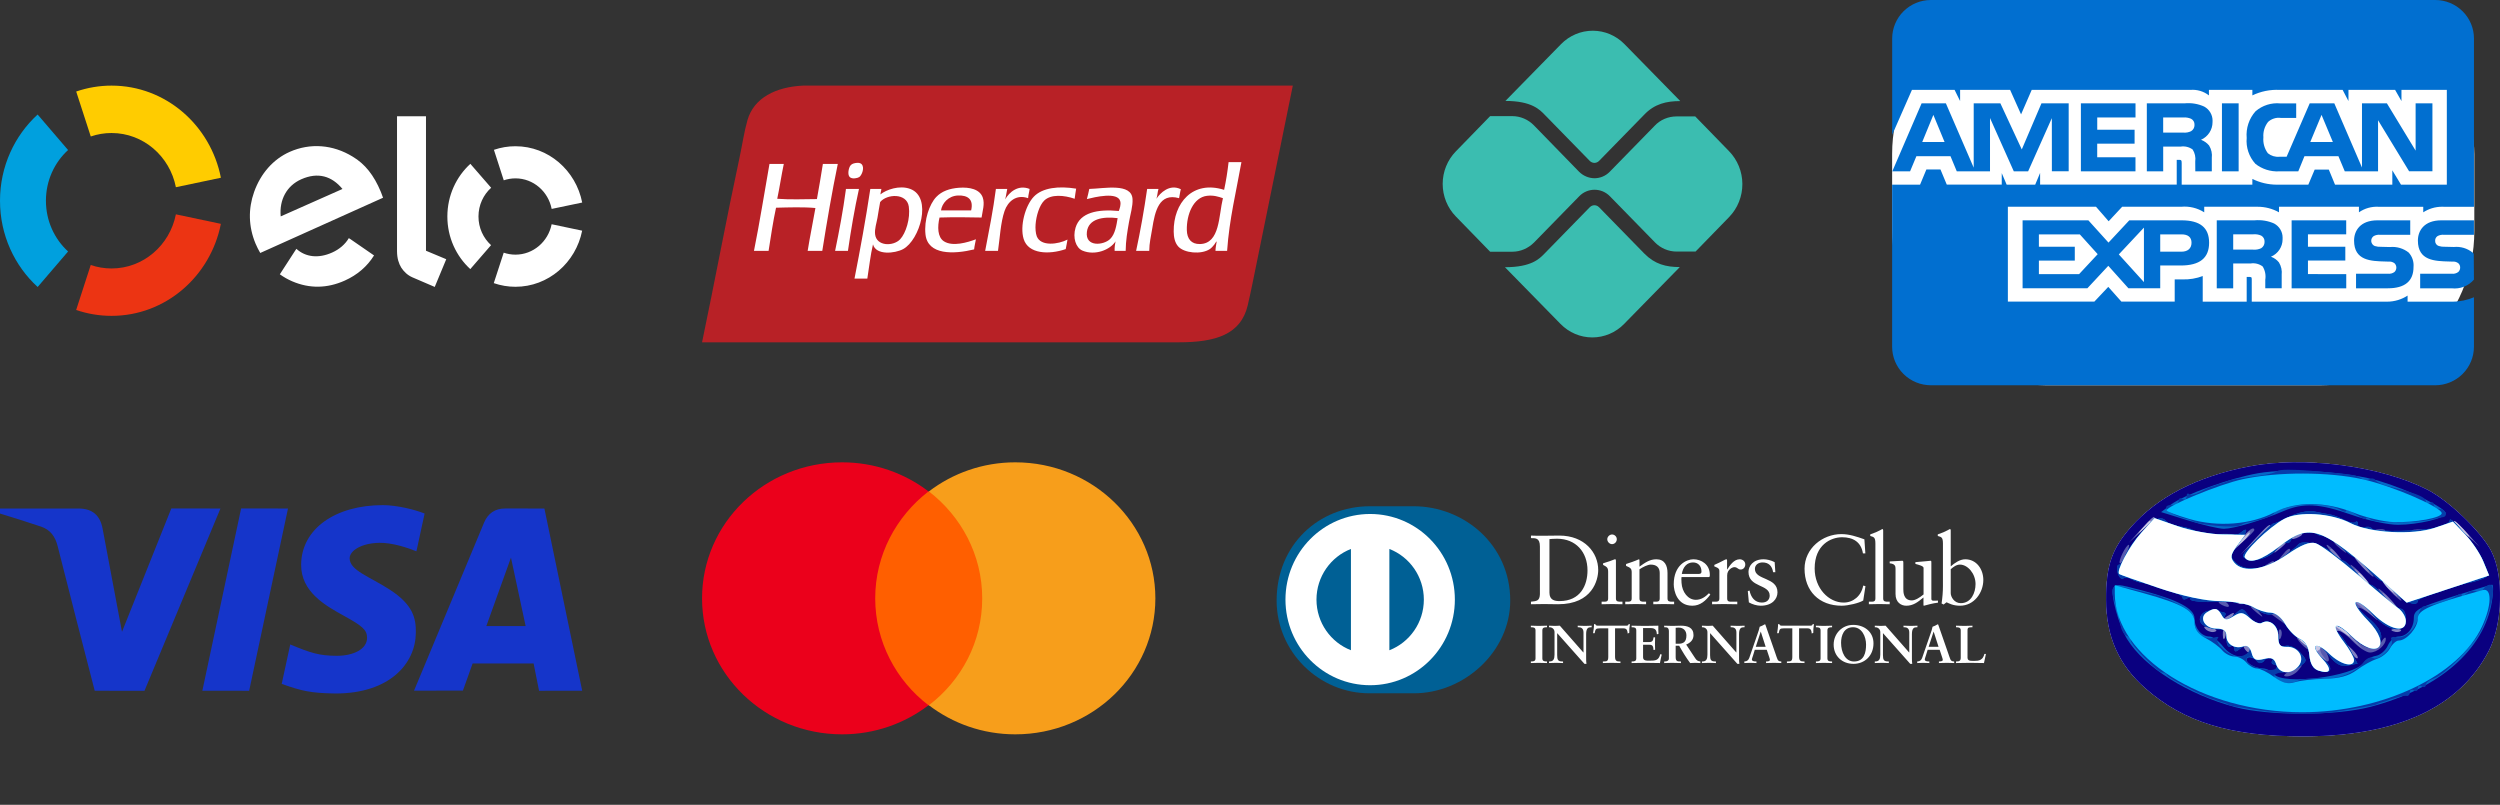 <svg xmlns="http://www.w3.org/2000/svg" width="292" height="94" viewBox="0 0 292 94" fill="none"><rect x="0" y="0" width="292" height="94" fill="#333333" stroke="none"/><g clip-path="url(#clip0_197_161)"><path d="M10.601 15.941C11.384 15.671 12.205 15.534 13.032 15.536C16.739 15.536 19.835 18.253 20.544 21.866L25.8 20.76C24.594 14.62 19.337 10 13.032 10C11.627 9.999 10.232 10.232 8.9 10.691L10.601 15.941Z" fill="#FFCC00"></path><path d="M4.398 33.519L7.952 29.372C6.365 27.922 5.364 25.805 5.364 23.446C5.364 21.089 6.364 18.973 7.95 17.524L4.395 13.377C1.7 15.84 0 19.439 0 23.446C0 27.456 1.701 31.055 4.398 33.519Z" fill="#00A0DE"></path><path d="M20.543 25.034C19.831 28.644 16.738 31.357 13.032 31.357C12.181 31.357 11.362 31.215 10.598 30.951L8.896 36.203C10.194 36.65 11.585 36.892 13.032 36.892C19.331 36.892 24.587 32.28 25.798 26.146L20.543 25.034Z" fill="#EC3413"></path><path d="M30.397 29.547C30.224 29.259 29.99 28.799 29.85 28.46C29.017 26.466 28.977 24.402 29.68 22.421C30.453 20.248 31.93 18.585 33.837 17.738C36.235 16.673 38.888 16.883 41.186 18.291C42.646 19.155 43.681 20.49 44.468 22.377L44.54 22.56L44.676 22.925C44.698 22.983 44.72 23.041 44.741 23.096L30.397 29.547ZM35.187 20.939C33.484 21.695 32.606 23.343 32.786 25.276L40.001 22.072C38.76 20.568 37.145 20.069 35.187 20.939ZM43.688 29.835L40.9 27.911L40.896 27.915L40.747 27.811C40.316 28.532 39.644 29.116 38.797 29.495C37.184 30.219 35.69 30.033 34.617 29.062L34.518 29.216C34.517 29.215 34.517 29.213 34.515 29.213L32.685 32.039C33.14 32.365 33.628 32.641 34.139 32.861C36.161 33.728 38.23 33.688 40.267 32.773C41.742 32.114 42.898 31.109 43.688 29.835M49.755 13.577V29.286L52.122 30.276L50.777 33.514L48.165 32.391C47.578 32.13 47.179 31.728 46.877 31.276C46.588 30.814 46.372 30.181 46.372 29.329V13.577L49.755 13.577ZM55.886 25.284C55.888 23.946 56.46 22.747 57.366 21.931L54.938 19.137C53.291 20.639 52.254 22.834 52.252 25.28C52.249 27.727 53.285 29.924 54.93 31.43L57.355 28.633C56.454 27.815 55.885 26.619 55.886 25.284ZM60.201 29.743C59.723 29.741 59.262 29.66 58.833 29.512L57.673 33.07C58.487 33.352 59.339 33.495 60.197 33.496C64.042 33.5 67.252 30.685 67.996 26.942L64.432 26.191C64.026 28.22 62.286 29.744 60.201 29.743ZM60.211 17.08C59.355 17.079 58.503 17.22 57.69 17.499L58.839 21.061C59.281 20.91 59.743 20.833 60.208 20.833C62.298 20.835 64.04 22.368 64.435 24.402L68 23.656C67.266 19.909 64.059 17.083 60.211 17.081" fill="white"></path></g><g clip-path="url(#clip1_197_161)"><path d="M100.942 10H93.791C90.631 10.149 88.048 11.42 87.302 14.039C86.913 15.406 86.699 16.906 86.395 18.323C84.85 25.524 83.479 32.924 82 39.982H137.674C141.979 39.982 144.934 39.074 145.733 35.664C146.104 34.08 146.459 32.286 146.814 30.545C148.198 23.759 149.583 16.974 151 10H100.942Z" fill="#B82126"></path><path d="M129.667 27.913C128.894 28.667 126.727 28.882 126.949 27.078C127.133 25.58 128.767 25.262 130.538 25.478C130.406 26.297 130.255 27.338 129.667 27.913M127.227 22.069C127.154 22.483 127.041 22.857 126.949 23.252C127.833 23.031 130.586 22.352 130.851 23.53C130.939 23.922 130.787 24.337 130.677 24.643C128.187 24.408 126.158 24.821 125.625 26.591C125.267 27.777 125.665 28.944 126.426 29.27C127.893 29.896 129.676 29.178 130.294 28.191C130.23 28.533 130.169 28.878 130.189 29.304H131.478C131.492 28.072 131.672 27.074 131.862 25.965C132.024 25.021 132.328 24.085 132.28 23.252C132.169 21.343 129.001 22.018 127.227 22.069ZM140.155 28.504C139.146 28.526 138.644 27.903 138.621 26.87C138.581 25.06 139.376 23.05 140.991 22.869C141.743 22.786 142.287 22.96 142.838 23.148C142.332 25.18 142.514 28.454 140.155 28.504ZM143.499 18.939C143.371 20.063 143.2 21.144 142.977 22.174C139.302 21.013 137.048 23.712 137.088 27.043C137.096 27.688 137.207 28.327 137.611 28.782C138.307 29.568 140.299 29.756 141.304 29.096C141.499 28.968 141.698 28.735 141.827 28.574C141.924 28.453 142.078 28.135 142.106 28.226C142.053 28.579 141.974 28.906 141.967 29.304H143.326C143.587 25.554 144.397 22.351 144.998 18.939L143.499 18.939ZM105.137 27.948C104.335 28.795 102.364 28.782 102.21 27.356C102.142 26.736 102.374 26.085 102.488 25.443C102.604 24.793 102.688 24.17 102.802 23.6C103.591 22.637 105.912 22.521 106.147 24.121C106.351 25.511 105.8 27.246 105.137 27.948ZM106.321 22.069C105.053 21.594 103.508 22.161 102.838 22.701C102.84 22.725 102.822 22.728 102.802 22.73C102.813 22.72 102.826 22.711 102.838 22.701C102.838 22.699 102.837 22.697 102.837 22.695C102.848 22.463 102.93 22.301 102.941 22.069H101.652C101.115 25.637 100.478 29.106 99.805 32.539H101.304C101.521 31.202 101.664 29.791 101.966 28.539C102.308 29.856 104.542 29.604 105.485 29.095C107.43 28.045 108.931 23.048 106.321 22.069ZM113.429 24.574H109.91C110.022 23.766 110.749 22.878 111.896 22.834C112.976 22.793 113.748 23.23 113.429 24.574ZM112.001 21.93C110.918 22.013 110.003 22.324 109.353 23.008C108.555 23.847 107.909 25.702 108.098 27.391C108.368 29.801 111.374 29.714 113.778 29.13C113.819 28.707 113.921 28.346 113.987 27.948C112.997 28.317 111.277 28.834 110.259 28.191C109.49 27.706 109.485 26.477 109.736 25.408C111.352 25.357 113.031 25.367 114.649 25.408C114.752 24.651 115.045 23.826 114.788 23.078C114.449 22.091 113.236 21.835 112.001 21.93ZM98.83 22.069C98.789 22.075 98.792 22.124 98.795 22.173C98.465 24.638 98.018 26.986 97.54 29.304H99.039C99.399 26.823 99.811 24.394 100.328 22.069H98.83ZM137.925 22.104C136.601 21.443 135.498 22.552 135.068 23.217C135.19 22.876 135.197 22.419 135.311 22.069H133.987C133.63 24.553 133.2 26.964 132.698 29.304H134.231C134.241 28.345 134.43 27.636 134.58 26.695C134.9 24.687 135.37 22.485 137.716 23.148C137.794 22.808 137.826 22.423 137.925 22.104ZM121.095 27.6C120.957 27.244 120.921 26.655 120.956 26.208C121.033 25.203 121.4 23.98 121.966 23.426C122.747 22.661 124.29 22.788 125.52 23.217C125.558 22.803 125.642 22.434 125.695 22.035C123.677 21.706 121.762 21.91 120.747 22.974C119.753 24.015 119.101 26.407 119.562 27.913C120.101 29.674 122.518 29.77 124.475 29.095C124.562 28.741 124.607 28.347 124.684 27.982C123.615 28.537 121.57 28.825 121.095 27.6ZM120.259 22.069C118.93 21.534 117.886 22.439 117.402 23.287C117.511 22.91 117.557 22.468 117.646 22.069H116.321C115.998 24.575 115.521 26.928 115.067 29.304H116.566C116.775 27.894 116.866 25.992 117.332 24.643C117.704 23.565 118.679 22.646 120.085 23.148C120.104 22.75 120.218 22.446 120.259 22.069ZM96.112 19.148C95.898 20.534 95.657 21.893 95.415 23.252C93.863 23.268 92.278 23.328 90.781 23.217C91.064 21.888 91.266 20.479 91.547 19.147H89.875C89.276 22.538 88.731 25.983 88.063 29.304H89.77C90.038 27.601 90.289 25.88 90.641 24.261C92.097 24.225 93.842 24.163 95.241 24.296C94.953 25.979 94.604 27.602 94.335 29.304H96.042C96.591 25.863 97.169 22.452 97.854 19.148L96.112 19.148ZM100.363 20.678C100.662 20.473 101.046 19.537 100.607 19.148C100.467 19.024 100.235 18.988 99.91 19.043C99.609 19.094 99.435 19.196 99.317 19.356C99.128 19.613 98.955 20.39 99.248 20.678C99.533 20.959 100.173 20.808 100.363 20.678Z" fill="white"></path></g><path d="M192.038 29.598L186.77 24.205C186.577 24.008 186.35 23.972 186.227 23.972C186.105 23.972 185.877 24.008 185.685 24.205L180.4 29.616C179.805 30.225 178.877 31.211 175.78 31.211L182.272 37.84C183.257 38.846 184.591 39.412 185.982 39.412C187.374 39.412 188.708 38.846 189.692 37.84L196.202 31.193C194.61 31.193 193.28 30.87 192.038 29.598ZM180.4 13.384L185.685 18.794C185.825 18.938 186.035 19.027 186.227 19.027C186.42 19.027 186.63 18.938 186.77 18.794L192.003 13.437C193.245 12.111 194.663 11.807 196.255 11.807L189.745 5.16C188.761 4.153 187.426 3.588 186.035 3.588C184.644 3.588 183.309 4.153 182.325 5.16L175.832 11.789C178.912 11.789 179.857 12.828 180.4 13.384Z" fill="#3BBDB0"></path><path d="M201.943 17.648L198.005 13.599H195.8C194.855 13.599 193.91 13.993 193.263 14.692L188.013 20.067C187.523 20.568 186.875 20.819 186.228 20.819C185.561 20.81 184.923 20.541 184.443 20.067L179.158 14.638C178.493 13.957 177.583 13.563 176.62 13.563H174.048L170.04 17.684C169.057 18.692 168.505 20.058 168.505 21.482C168.505 22.907 169.057 24.273 170.04 25.28L174.048 29.401H176.638C177.583 29.401 178.493 29.007 179.175 28.326L184.46 22.916C184.95 22.414 185.598 22.163 186.245 22.163C186.893 22.163 187.54 22.414 188.03 22.916L193.298 28.308C193.963 28.989 194.873 29.383 195.835 29.383H198.04L201.978 25.334C202.965 24.308 203.515 22.924 203.509 21.484C203.502 20.044 202.939 18.665 201.943 17.648Z" fill="#3BBDB0"></path><path d="M62.962 80.683L62.325 77.493H55.202L54.069 80.66L48.359 80.671C52.029 71.846 54.754 65.311 56.531 61.061C56.995 59.95 57.82 59.383 59.035 59.391C59.965 59.4 61.48 59.4 63.586 59.394L68 80.674L62.962 80.683ZM56.803 73.124H61.395L59.681 65.129L56.803 73.124ZM20.009 59.388L25.749 59.394L16.875 80.685L11.064 80.68C9.603 75.056 8.16 69.427 6.735 63.794C6.452 62.671 5.891 61.886 4.811 61.515C3.215 60.981 1.611 60.47 0 59.981L0 59.394H9.171C10.758 59.394 11.685 60.162 11.982 61.739C12.283 63.318 13.036 67.341 14.249 73.799L20.009 59.388ZM33.637 59.394L29.101 80.683L23.636 80.674L28.163 59.388L33.637 59.394ZM44.716 59C46.35 59 48.41 59.51 49.595 59.981L48.637 64.392C47.566 63.961 45.804 63.38 44.322 63.4C42.169 63.437 40.837 64.341 40.837 65.209C40.837 66.621 43.149 67.332 45.529 68.874C48.243 70.632 48.603 72.211 48.569 73.929C48.532 77.487 45.529 81 39.194 81C36.303 80.957 35.261 80.716 32.904 79.877L33.901 75.273C36.301 76.277 37.318 76.597 39.369 76.597C41.248 76.597 42.86 75.837 42.874 74.513C42.885 73.572 42.307 73.104 40.199 71.942C38.091 70.777 35.133 69.166 35.173 65.926C35.221 61.781 39.145 59 44.716 59Z" fill="#1535CA"></path><path d="M101.316 57.398H115.632V82.373H101.316V57.398Z" fill="#FF5F00"></path><path d="M102.225 69.885C102.225 64.811 104.679 60.31 108.451 57.398C105.679 55.28 102.179 54 98.362 54C89.317 54 82 61.104 82 69.885C82 78.666 89.317 85.77 98.362 85.77C102.179 85.77 105.679 84.491 108.451 82.373C104.679 79.504 102.225 74.96 102.225 69.885Z" fill="#EB001B"></path><path d="M134.947 69.885C134.947 78.666 127.63 85.77 118.586 85.77C114.768 85.77 111.269 84.491 108.496 82.373C112.314 79.46 114.723 74.96 114.723 69.885C114.723 64.811 112.269 60.31 108.496 57.398C111.269 55.28 114.768 54 118.586 54C127.63 54 134.947 61.148 134.947 69.885Z" fill="#F79E1B"></path><rect x="221" width="68" height="45" rx="18" fill="white"></rect><path d="M284.424 44.998H225.53C224.329 44.998 223.176 44.524 222.327 43.68C221.477 42.836 221 41.691 221 40.498V21.567H224.264L225 19.797H226.648L227.382 21.56H233.804V20.219L234.378 21.569H237.711L238.285 20.197V21.565H254.241V18.67H254.543C254.758 18.678 254.821 18.696 254.821 19.053V21.569H263.075V20.896C263.919 21.322 264.914 21.571 265.969 21.571L266.148 21.569H266.139H269.612L270.356 19.806H272.004L272.731 21.569H279.424V19.893L280.436 21.569H285.789V10.499H280.491V11.806L279.749 10.499H274.301V11.806L273.62 10.499H266.263C265.149 10.443 264.039 10.671 263.038 11.161L263.077 11.144V10.499H258.003V11.144C257.389 10.663 256.613 10.433 255.834 10.5H255.846H237.303L236.06 13.36L234.782 10.5H228.941V11.807L228.298 10.5H223.314L221.006 15.751V4.5C221.006 3.307 221.483 2.162 222.333 1.318C223.182 0.474 224.334 0 225.536 0H284.43C285.632 0 286.784 0.474 287.633 1.318C288.483 2.162 288.96 3.307 288.96 4.5V24.151H285.425C285.368 24.147 285.3 24.147 285.234 24.147C284.415 24.147 283.654 24.391 283.02 24.809L283.035 24.8V24.151H277.806C276.989 24.106 276.181 24.337 275.513 24.805L275.524 24.798V24.149H266.188V24.798C265.424 24.37 264.561 24.146 263.683 24.149H263.609H263.613H257.454V24.798C256.649 24.286 255.694 24.058 254.743 24.151L254.76 24.149H247.869L246.29 25.844L244.814 24.149H234.519V35.227H244.622L246.247 33.506L247.778 35.227H254.005V32.634H254.874C255.708 32.666 256.541 32.528 257.32 32.227L257.278 32.242V35.231H262.413V32.345H262.66C262.973 32.345 263.005 32.356 263.005 32.671V35.233H278.609L278.799 35.236C279.694 35.236 280.528 34.97 281.223 34.515L281.206 34.524V35.233H286.155L286.391 35.236C287.318 35.236 288.2 35.047 289 34.704L288.957 34.721V40.5C288.957 41.693 288.479 42.838 287.63 43.682C286.78 44.526 285.628 45 284.426 45L284.424 44.998ZM260.838 33.675H258.917V25.734H263.326C264.123 25.66 264.925 25.793 265.654 26.12L265.624 26.109C266.214 26.431 266.609 27.046 266.609 27.751L266.605 27.877V27.871L266.607 27.942C266.607 28.854 266.054 29.637 265.261 29.979L265.246 29.984C265.625 30.119 265.943 30.35 266.179 30.648L266.182 30.652C266.449 31.09 266.56 31.604 266.499 32.113L266.501 32.101V33.673H264.584V32.679C264.674 32.138 264.565 31.582 264.276 31.115L264.281 31.124C264.082 30.974 263.854 30.866 263.612 30.805C263.369 30.745 263.117 30.734 262.87 30.774L262.881 30.772H260.838V33.673V33.675ZM260.838 27.374V29.157H263.16C263.488 29.188 263.818 29.129 264.115 28.989L264.104 28.994C264.226 28.916 264.325 28.809 264.395 28.683C264.464 28.557 264.5 28.416 264.5 28.272L264.499 28.229C264.508 28.086 264.476 27.945 264.407 27.819C264.338 27.693 264.234 27.589 264.108 27.519L264.104 27.517C263.818 27.39 263.503 27.338 263.19 27.367H263.198L260.838 27.374ZM243.803 33.673H236.239V25.734H243.921L246.272 28.336L248.701 25.734H254.804C256.971 25.734 258.024 26.59 258.024 28.349C258.024 30.14 256.935 31.01 254.702 31.01H252.314V33.671H248.601L246.249 31.047L243.803 33.673ZM250.411 26.585L247.478 29.716L250.411 32.949V26.585ZM238.143 30.438V32.017H242.84L245.011 29.688L242.923 27.374H238.142V28.818H242.336V30.436L238.143 30.438ZM252.314 27.376V29.398H254.781C255.536 29.398 255.97 29.015 255.97 28.347C255.97 27.71 255.566 27.374 254.802 27.374L252.314 27.376ZM286.363 33.676H282.675V31.97H286.348C286.623 32.008 286.901 31.936 287.124 31.771L287.122 31.773C287.193 31.708 287.249 31.629 287.288 31.541C287.327 31.453 287.347 31.357 287.346 31.261V31.231C287.347 31.136 287.326 31.043 287.286 30.956C287.246 30.87 287.187 30.794 287.114 30.733C286.919 30.592 286.678 30.529 286.438 30.556H286.442L286.089 30.545C284.364 30.5 282.41 30.448 282.41 28.098C282.41 26.954 283.131 25.734 285.149 25.734H288.957V27.425H285.474C285.205 27.395 284.933 27.449 284.696 27.579L284.704 27.575C284.611 27.636 284.536 27.721 284.487 27.82C284.438 27.92 284.417 28.031 284.426 28.141V28.139V28.16C284.426 28.286 284.466 28.409 284.541 28.512C284.616 28.614 284.721 28.691 284.842 28.73L284.845 28.732C285.085 28.805 285.335 28.836 285.585 28.822H285.58L286.616 28.848C287.397 28.771 288.178 29.002 288.789 29.491L288.783 29.488C288.84 29.532 288.889 29.581 288.932 29.636L288.934 29.637L288.957 32.66C288.639 33.029 288.235 33.314 287.781 33.491C287.326 33.668 286.835 33.731 286.35 33.675L286.363 33.676ZM278.909 33.676H275.186V31.97H278.89C279.167 32.006 279.447 31.935 279.673 31.771L279.669 31.773C279.74 31.708 279.796 31.628 279.834 31.54C279.873 31.452 279.892 31.357 279.892 31.261V31.242C279.892 31.146 279.871 31.051 279.831 30.963C279.791 30.875 279.733 30.796 279.66 30.733C279.461 30.592 279.217 30.529 278.975 30.556H278.979L278.627 30.545C276.908 30.5 274.956 30.448 274.956 28.098C274.956 26.954 275.673 25.734 277.687 25.734H281.516V27.425H278.012C277.745 27.395 277.475 27.449 277.24 27.579L277.248 27.575C277.148 27.643 277.07 27.736 277.019 27.844C276.969 27.953 276.949 28.073 276.962 28.192C276.975 28.311 277.02 28.424 277.092 28.52C277.164 28.616 277.261 28.69 277.372 28.736L277.376 28.737C277.618 28.811 277.872 28.842 278.125 28.828H278.12L279.148 28.854C279.934 28.779 280.718 29.01 281.334 29.499L281.329 29.493C281.536 29.72 281.694 29.988 281.792 30.279C281.89 30.569 281.926 30.877 281.899 31.183V31.173C281.904 32.829 280.895 33.673 278.903 33.673L278.909 33.676ZM274.042 33.676H267.662V25.732H274.037V27.372H269.569V28.816H273.933V30.434H269.569V32.013L274.042 32.021V33.671V33.676ZM277.761 20.015H273.871L273.127 18.244H269.159L268.438 20.015H266.203C265.199 20.067 264.211 19.753 263.424 19.131L263.434 19.137C263.06 18.727 262.777 18.245 262.601 17.72C262.426 17.196 262.362 16.64 262.415 16.09L262.413 16.105C262.364 15.545 262.431 14.98 262.609 14.446C262.786 13.912 263.072 13.419 263.447 12.998L263.443 13.002C263.84 12.658 264.303 12.398 264.805 12.239C265.307 12.081 265.836 12.026 266.36 12.079L266.345 12.077H268.195V13.771H266.382C266.117 13.737 265.848 13.761 265.593 13.843C265.339 13.924 265.106 14.06 264.91 14.241L264.912 14.239C264.508 14.753 264.312 15.397 264.363 16.047V16.038C264.302 16.705 264.491 17.371 264.893 17.909L264.887 17.901C265.263 18.206 265.743 18.353 266.226 18.31H266.218H267.075L269.776 12.066H272.646L275.879 19.566V12.066H278.788L282.144 17.594V12.066H284.107V20.002H281.382L277.757 14.043V20.002L277.761 20.015ZM271.156 13.418L269.841 16.583H272.478L271.156 13.418ZM252.659 20.011H250.749V12.072H255.143C255.946 11.989 256.755 12.124 257.486 12.464L257.458 12.452C257.751 12.614 257.996 12.85 258.167 13.138C258.338 13.425 258.428 13.752 258.428 14.086L258.424 14.217V14.211V14.269C258.424 14.702 258.299 15.126 258.062 15.49C257.826 15.854 257.489 16.142 257.091 16.321L257.076 16.326C257.456 16.469 257.775 16.698 258.018 16.99L258.022 16.994C258.291 17.434 258.403 17.951 258.337 18.462L258.339 18.451V20.009H256.412L256.404 19.008V18.858C256.473 18.368 256.364 17.87 256.097 17.453L256.102 17.463C255.902 17.317 255.675 17.212 255.434 17.153C255.193 17.095 254.943 17.085 254.698 17.123L254.709 17.121H252.661V20.009L252.659 20.011ZM252.659 13.724V15.486H254.977C255.305 15.522 255.636 15.463 255.931 15.318L255.921 15.321C256.042 15.248 256.142 15.146 256.211 15.023C256.281 14.901 256.317 14.762 256.318 14.622L256.316 14.569C256.325 14.427 256.293 14.287 256.222 14.162C256.151 14.038 256.045 13.937 255.917 13.872L255.914 13.87C255.626 13.748 255.314 13.696 255.002 13.72H255.008L252.659 13.724ZM232.431 20.011H228.551L227.816 18.241H223.837L223.097 20.011H221.021L224.443 12.072H227.28L230.529 19.585V12.072H233.645L236.144 17.455L238.442 12.072H241.622V20.007H239.659L239.655 13.797L236.886 20.009H235.21L232.433 13.787V20.009L232.431 20.011ZM225.817 13.418L224.517 16.583H227.125L225.817 13.418ZM261.471 20.009H259.523V12.072H261.473V20.007L261.471 20.009ZM249.416 20.009H243.048V12.072H249.428V13.722H244.958V15.152H249.32V16.782H244.954V18.368H249.424V20.007L249.416 20.009Z" fill="#016FD0"></path><g clip-path="url(#clip2_197_161)"><path d="M165.095 80.977C171.003 81.006 176.396 76.108 176.396 70.148C176.396 63.632 171.003 59.128 165.095 59.13H160.01C154.031 59.128 149.11 63.633 149.11 70.148C149.11 76.109 154.031 81.006 160.01 80.977L165.095 80.977Z" fill="#006095"></path><path d="M162.278 75.951V64.118C164.632 65.031 166.302 67.333 166.306 70.034C166.302 72.735 164.632 75.037 162.278 75.951M153.764 70.034C153.769 67.335 155.437 65.033 157.789 64.118V75.948C155.437 75.034 153.769 72.734 153.764 70.034M160.034 60.033C154.571 60.035 150.144 64.511 150.142 70.034C150.144 75.557 154.571 80.032 160.034 80.034C165.499 80.032 169.927 75.557 169.928 70.034C169.927 64.511 165.499 60.035 160.034 60.033Z" fill="white"></path><path d="M179.861 63.83C179.861 62.797 179.328 62.865 178.816 62.854V62.555C179.26 62.577 179.714 62.577 180.158 62.577C180.635 62.577 181.283 62.555 182.125 62.555C185.068 62.555 186.671 64.542 186.671 66.577C186.671 67.715 186.012 70.575 181.988 70.575C181.409 70.575 180.873 70.553 180.34 70.553C179.829 70.553 179.328 70.564 178.816 70.575V70.277C179.498 70.207 179.829 70.184 179.861 69.403V63.83ZM180.975 69.219C180.975 70.104 181.601 70.207 182.158 70.207C184.614 70.207 185.42 68.335 185.42 66.622C185.42 64.475 184.056 62.923 181.862 62.923C181.395 62.923 181.181 62.957 180.975 62.969V69.219ZM187.069 70.277H187.285C187.603 70.277 187.831 70.277 187.831 69.897V66.784C187.831 66.278 187.66 66.208 187.239 65.98V65.796C187.773 65.634 188.411 65.417 188.455 65.382C188.535 65.336 188.603 65.324 188.66 65.324C188.716 65.324 188.74 65.393 188.74 65.486V69.897C188.74 70.277 188.99 70.277 189.309 70.277H189.502V70.576C189.115 70.576 188.716 70.553 188.308 70.553C187.899 70.553 187.489 70.564 187.069 70.576V70.277ZM188.286 63.555C187.989 63.555 187.729 63.279 187.729 62.981C187.729 62.693 188.002 62.428 188.286 62.428C188.58 62.428 188.842 62.67 188.842 62.981C188.842 63.291 188.592 63.555 188.286 63.555ZM190.582 66.852C190.582 66.427 190.456 66.313 189.923 66.095V65.876C190.411 65.716 190.877 65.566 191.423 65.324C191.457 65.324 191.49 65.348 191.49 65.439V66.186C192.139 65.716 192.696 65.324 193.459 65.324C194.424 65.324 194.765 66.037 194.765 66.933V69.897C194.765 70.277 195.015 70.277 195.333 70.277H195.538V70.575C195.139 70.575 194.741 70.552 194.333 70.552C193.924 70.552 193.514 70.564 193.105 70.575V70.277H193.309C193.628 70.277 193.855 70.277 193.855 69.897V66.922C193.855 66.266 193.459 65.945 192.81 65.945C192.446 65.945 191.866 66.243 191.49 66.496V69.897C191.49 70.277 191.742 70.277 192.06 70.277H192.264V70.575C191.866 70.575 191.468 70.552 191.059 70.552C190.65 70.552 190.24 70.564 189.831 70.575V70.277H190.037C190.355 70.277 190.582 70.277 190.582 69.897V66.852ZM196.402 67.405C196.379 67.508 196.379 67.68 196.402 68.071C196.469 69.162 197.164 70.058 198.072 70.058C198.699 70.058 199.188 69.713 199.608 69.288L199.766 69.449C199.244 70.15 198.595 70.748 197.664 70.748C195.856 70.748 195.493 68.978 195.493 68.243C195.493 65.991 196.993 65.324 197.788 65.324C198.71 65.324 199.699 65.91 199.709 67.128C199.709 67.198 199.709 67.266 199.699 67.335L199.596 67.404L196.402 67.405ZM198.415 67.037C198.699 67.037 198.732 66.887 198.732 66.749C198.732 66.163 198.38 65.692 197.743 65.692C197.05 65.692 196.572 66.208 196.436 67.037H198.415ZM199.971 70.277H200.278C200.596 70.277 200.823 70.277 200.823 69.897V66.669C200.823 66.313 200.403 66.243 200.232 66.152V65.98C201.062 65.623 201.517 65.324 201.621 65.324C201.687 65.324 201.721 65.359 201.721 65.474V66.508H201.746C202.029 66.06 202.507 65.324 203.2 65.324C203.484 65.324 203.848 65.519 203.848 65.933C203.848 66.243 203.632 66.52 203.314 66.52C202.96 66.52 202.96 66.243 202.563 66.243C202.369 66.243 201.733 66.508 201.733 67.198V69.897C201.733 70.277 201.96 70.277 202.279 70.277H202.915V70.576C202.289 70.564 201.814 70.553 201.324 70.553C200.858 70.553 200.381 70.564 199.971 70.576V70.277ZM204.348 68.978C204.496 69.736 204.95 70.38 205.78 70.38C206.45 70.38 206.7 69.966 206.7 69.564C206.7 68.208 204.223 68.645 204.223 66.795C204.223 66.151 204.735 65.324 205.985 65.324C206.348 65.324 206.837 65.428 207.28 65.658L207.36 66.829H207.098C206.985 66.106 206.587 65.692 205.859 65.692C205.404 65.692 204.973 65.956 204.973 66.45C204.973 67.796 207.61 67.381 207.61 69.185C207.61 69.943 207.007 70.748 205.654 70.748C205.2 70.748 204.666 70.587 204.268 70.357L204.143 69.036L204.348 68.978ZM217.874 64.635H217.591C217.374 63.291 216.431 62.751 215.158 62.751C213.85 62.751 211.952 63.635 211.952 66.392C211.952 68.715 213.59 70.38 215.34 70.38C216.465 70.38 217.398 69.599 217.625 68.392L217.886 68.461L217.625 70.138C217.148 70.438 215.863 70.748 215.112 70.748C212.453 70.748 210.771 69.013 210.771 66.427C210.771 64.072 212.851 62.382 215.079 62.382C215.999 62.382 216.886 62.682 217.761 62.992L217.874 64.635ZM218.284 70.277H218.499C218.819 70.277 219.046 70.277 219.046 69.897V63.498C219.046 62.751 218.875 62.728 218.444 62.601V62.417C218.898 62.268 219.375 62.062 219.614 61.923C219.738 61.855 219.83 61.796 219.863 61.796C219.933 61.796 219.955 61.866 219.955 61.958V69.897C219.955 70.277 220.205 70.277 220.524 70.277H220.716V70.575C220.331 70.575 219.933 70.552 219.523 70.552C219.114 70.552 218.705 70.564 218.284 70.575V70.277ZM225.583 69.943C225.583 70.15 225.707 70.161 225.9 70.161C226.037 70.161 226.207 70.15 226.355 70.15V70.392C225.866 70.438 224.934 70.679 224.718 70.748L224.661 70.713V69.783C223.98 70.346 223.456 70.748 222.648 70.748C222.035 70.748 221.398 70.346 221.398 69.381V66.439C221.398 66.14 221.353 65.853 220.717 65.796V65.577C221.127 65.566 222.035 65.497 222.183 65.497C222.309 65.497 222.309 65.577 222.309 65.83V68.794C222.309 69.139 222.309 70.127 223.297 70.127C223.684 70.127 224.195 69.828 224.672 69.427V66.335C224.672 66.106 224.127 65.98 223.718 65.865V65.658C224.74 65.589 225.378 65.497 225.491 65.497C225.583 65.497 225.583 65.577 225.583 65.704V69.943ZM227.845 66.152C228.299 65.761 228.913 65.324 229.539 65.324C230.857 65.324 231.652 66.486 231.652 67.737C231.652 69.242 230.561 70.748 228.935 70.748C228.094 70.748 227.651 70.472 227.355 70.346L227.015 70.609L226.777 70.484C226.877 69.806 226.935 69.139 226.935 68.438V63.498C226.935 62.751 226.764 62.728 226.332 62.601V62.417C226.788 62.268 227.264 62.062 227.503 61.923C227.628 61.855 227.719 61.796 227.754 61.796C227.822 61.796 227.845 61.866 227.845 61.958V66.152ZM227.845 69.277C227.845 69.713 228.253 70.449 229.015 70.449C230.232 70.449 230.743 69.242 230.743 68.219C230.743 66.979 229.812 65.945 228.925 65.945C228.503 65.945 228.151 66.221 227.845 66.486V69.277ZM178.804 77.256H178.891C179.113 77.256 179.348 77.225 179.348 76.9V73.625C179.348 73.299 179.113 73.268 178.891 73.268H178.804V73.08C179.045 73.08 179.416 73.105 179.72 73.105C180.029 73.105 180.399 73.08 180.69 73.08V73.268H180.603C180.382 73.268 180.146 73.299 180.146 73.625V76.9C180.146 77.225 180.382 77.256 180.603 77.256H180.69V77.444C180.393 77.444 180.021 77.42 179.713 77.42C179.41 77.42 179.045 77.444 178.804 77.444V77.256ZM184.939 76.212L184.952 76.2V73.856C184.952 73.343 184.599 73.268 184.414 73.268H184.278V73.08C184.568 73.08 184.853 73.105 185.143 73.105C185.397 73.105 185.651 73.08 185.904 73.08V73.267H185.812C185.552 73.267 185.261 73.318 185.261 74.061V76.907C185.261 77.125 185.267 77.344 185.298 77.537H185.063L181.878 73.948V76.525C181.878 77.069 181.982 77.256 182.459 77.256H182.564V77.444C182.298 77.444 182.032 77.419 181.766 77.419C181.489 77.419 181.204 77.444 180.925 77.444V77.256H181.012C181.438 77.256 181.568 76.962 181.568 76.463V73.829C181.568 73.48 181.283 73.267 181.006 73.267H180.925V73.08C181.16 73.08 181.401 73.105 181.636 73.105C181.821 73.105 182.001 73.08 182.187 73.08L184.939 76.212ZM186.831 73.392C186.366 73.392 186.349 73.505 186.256 73.961H186.07C186.094 73.786 186.126 73.611 186.145 73.43C186.17 73.254 186.182 73.08 186.182 72.899H186.33C186.38 73.087 186.534 73.08 186.702 73.08H189.893C190.06 73.08 190.214 73.074 190.227 72.886L190.375 72.911C190.351 73.08 190.326 73.248 190.307 73.418C190.296 73.587 190.296 73.755 190.296 73.924L190.11 73.993C190.097 73.762 190.066 73.392 189.652 73.392H188.638V76.719C188.638 77.201 188.854 77.256 189.151 77.256H189.268V77.444C189.027 77.444 188.594 77.42 188.26 77.42C187.889 77.42 187.456 77.444 187.214 77.444V77.256H187.332C187.673 77.256 187.845 77.225 187.845 76.732V73.392H186.831ZM190.572 77.256H190.659C190.882 77.256 191.117 77.225 191.117 76.9V73.625C191.117 73.299 190.882 73.268 190.659 73.268H190.572V73.08C190.949 73.08 191.594 73.105 192.112 73.105C192.633 73.105 193.275 73.08 193.695 73.08C193.685 73.399 193.69 73.718 193.709 74.037L193.522 74.087C193.492 73.681 193.418 73.356 192.768 73.356H191.91V74.993H192.645C193.016 74.993 193.097 74.781 193.133 74.443H193.318C193.306 74.686 193.3 74.93 193.3 75.174C193.3 75.413 193.306 75.65 193.318 75.887L193.133 75.924C193.097 75.55 193.078 75.306 192.651 75.306H191.91V76.763C191.91 77.169 192.267 77.169 192.663 77.169C193.406 77.169 193.733 77.118 193.919 76.407L194.092 76.45C194.011 76.782 193.937 77.112 193.882 77.444C193.486 77.444 192.774 77.42 192.218 77.42C191.661 77.42 190.925 77.444 190.572 77.444V77.256ZM194.927 73.742C194.927 73.286 194.679 73.268 194.487 73.268H194.376V73.08C194.573 73.08 194.957 73.105 195.334 73.105C195.705 73.105 196.002 73.08 196.33 73.08C197.109 73.08 197.802 73.292 197.802 74.181C197.802 74.743 197.431 75.087 196.943 75.282L198 76.881C198.174 77.145 198.297 77.219 198.6 77.256V77.445C198.396 77.445 198.198 77.42 197.994 77.42C197.802 77.42 197.604 77.445 197.413 77.445C196.937 76.813 196.527 76.138 196.126 75.418H195.718V76.756C195.718 77.238 195.941 77.256 196.225 77.256H196.336V77.445C195.983 77.445 195.626 77.42 195.273 77.42C194.975 77.42 194.685 77.445 194.376 77.445V77.256H194.487C194.717 77.256 194.927 77.151 194.927 76.919V73.742ZM195.718 75.192H196.021C196.64 75.192 196.973 74.956 196.973 74.217C196.973 73.662 196.621 73.305 196.07 73.305C195.884 73.305 195.805 73.325 195.718 73.33V75.192ZM202.799 76.212L202.811 76.2V73.856C202.811 73.343 202.459 73.268 202.273 73.268H202.138V73.08C202.428 73.08 202.712 73.105 203.003 73.105C203.257 73.105 203.51 73.08 203.765 73.08V73.267H203.672C203.412 73.267 203.121 73.318 203.121 74.061V76.907C203.121 77.125 203.127 77.344 203.158 77.537H202.923L199.738 73.948V76.525C199.738 77.069 199.843 77.256 200.319 77.256H200.424V77.444C200.159 77.444 199.892 77.419 199.627 77.419C199.348 77.419 199.063 77.444 198.785 77.444V77.256H198.871C199.298 77.256 199.428 76.962 199.428 76.463V73.829C199.428 73.48 199.144 73.267 198.866 73.267H198.785V73.08C199.019 73.08 199.262 73.105 199.497 73.105C199.681 73.105 199.861 73.08 200.047 73.08L202.799 76.212ZM204.76 76.55C204.697 76.763 204.622 76.926 204.622 77.037C204.622 77.225 204.883 77.256 205.086 77.256H205.155V77.444C204.906 77.429 204.656 77.421 204.405 77.42C204.183 77.421 203.96 77.429 203.738 77.444V77.256H203.776C204.017 77.256 204.222 77.112 204.313 76.849L205.304 73.981C205.383 73.749 205.496 73.436 205.533 73.204C205.73 73.137 205.978 73.012 206.095 72.936C206.114 72.93 206.125 72.923 206.145 72.923C206.163 72.923 206.174 72.923 206.188 72.943C206.207 72.993 206.224 73.049 206.244 73.099L207.382 76.369C207.456 76.587 207.53 76.818 207.61 77.007C207.685 77.182 207.815 77.256 208.019 77.256H208.056V77.444C207.772 77.429 207.487 77.421 207.203 77.42C206.9 77.42 206.59 77.431 206.274 77.444V77.256H206.343C206.484 77.256 206.726 77.231 206.726 77.075C206.726 76.994 206.671 76.825 206.602 76.625L206.361 75.9H204.957L204.76 76.55ZM205.662 73.78H205.65L205.074 75.55H206.23L205.662 73.78ZM208.328 73.392C207.864 73.392 207.846 73.505 207.753 73.961H207.567C207.591 73.786 207.622 73.611 207.642 73.43C207.666 73.254 207.678 73.08 207.678 72.899H207.827C207.876 73.087 208.031 73.08 208.198 73.08H211.39C211.556 73.08 211.711 73.074 211.723 72.886L211.871 72.911C211.848 73.08 211.823 73.248 211.804 73.418C211.79 73.587 211.79 73.755 211.79 73.924L211.606 73.993C211.594 73.762 211.563 73.392 211.148 73.392H210.134V76.719C210.134 77.201 210.351 77.256 210.647 77.256H210.765V77.444C210.524 77.444 210.091 77.42 209.756 77.42C209.386 77.42 208.952 77.444 208.711 77.444V77.256H208.829C209.169 77.256 209.342 77.225 209.342 76.732V73.392H208.328ZM212.099 77.256H212.186C212.409 77.256 212.643 77.225 212.643 76.9V73.625C212.643 73.299 212.409 73.268 212.186 73.268H212.099V73.08C212.341 73.08 212.712 73.105 213.014 73.105C213.324 73.105 213.695 73.08 213.987 73.08V73.268H213.9C213.677 73.268 213.441 73.299 213.441 73.625V76.9C213.441 77.225 213.677 77.256 213.9 77.256H213.987V77.444C213.689 77.444 213.318 77.42 213.009 77.42C212.706 77.42 212.341 77.444 212.099 77.444V77.256ZM216.453 72.987C217.772 72.987 218.823 73.812 218.823 75.144C218.823 76.582 217.802 77.538 216.485 77.538C215.173 77.538 214.171 76.638 214.171 75.294C214.171 73.994 215.167 72.987 216.453 72.987ZM216.547 77.263C217.747 77.263 217.956 76.193 217.956 75.282C217.956 74.367 217.469 73.261 216.441 73.261C215.359 73.261 215.037 74.237 215.037 75.074C215.037 76.193 215.544 77.263 216.547 77.263ZM222.99 76.212L223.003 76.2V73.856C223.003 73.343 222.65 73.268 222.464 73.268H222.33V73.08C222.62 73.08 222.905 73.105 223.194 73.105C223.449 73.105 223.702 73.08 223.956 73.08V73.267H223.863C223.604 73.267 223.312 73.318 223.312 74.061V76.907C223.312 77.125 223.318 77.344 223.35 77.537H223.115L219.929 73.948V76.525C219.929 77.069 220.034 77.256 220.51 77.256H220.616V77.444C220.349 77.444 220.084 77.419 219.818 77.419C219.54 77.419 219.254 77.444 218.976 77.444V77.256H219.063C219.491 77.256 219.619 76.962 219.619 76.463V73.829C219.619 73.48 219.336 73.267 219.057 73.267H218.976V73.08C219.211 73.08 219.453 73.105 219.687 73.105C219.873 73.105 220.052 73.08 220.238 73.08L222.99 76.212ZM224.95 76.55C224.889 76.763 224.814 76.926 224.814 77.037C224.814 77.225 225.075 77.256 225.278 77.256H225.347V77.444C225.097 77.429 224.848 77.421 224.598 77.42C224.375 77.421 224.153 77.429 223.931 77.444V77.256H223.966C224.208 77.256 224.413 77.112 224.504 76.849L225.495 73.981C225.575 73.749 225.687 73.436 225.723 73.204C225.922 73.137 226.169 73.012 226.287 72.936C226.305 72.93 226.317 72.923 226.336 72.923C226.355 72.923 226.366 72.923 226.379 72.943C226.398 72.993 226.417 73.049 226.435 73.099L227.573 76.369C227.647 76.587 227.721 76.818 227.802 77.007C227.876 77.182 228.007 77.256 228.21 77.256H228.248V77.444C227.969 77.431 227.691 77.42 227.393 77.42C227.091 77.42 226.781 77.431 226.466 77.444V77.256H226.534C226.675 77.256 226.918 77.231 226.918 77.075C226.918 76.994 226.862 76.825 226.793 76.625L226.553 75.9H225.149L224.95 76.55ZM225.854 73.78H225.842L225.265 75.55H226.423L225.854 73.78ZM229.806 76.831C229.806 77.082 229.978 77.156 230.176 77.182C230.43 77.201 230.708 77.201 230.994 77.169C231.253 77.138 231.475 76.988 231.587 76.831C231.686 76.694 231.741 76.519 231.779 76.381H231.958C231.89 76.737 231.803 77.088 231.728 77.444C231.186 77.444 230.639 77.42 230.097 77.42C229.551 77.42 229.008 77.444 228.463 77.444V77.256H228.549C228.772 77.256 229.014 77.225 229.014 76.837V73.624C229.014 73.299 228.772 73.268 228.549 73.268H228.463V73.08C228.791 73.08 229.113 73.105 229.44 73.105C229.757 73.105 230.065 73.08 230.381 73.08V73.268H230.225C229.991 73.268 229.806 73.275 229.806 73.605V76.831Z" fill="white"></path></g><path fill-rule="evenodd" clip-rule="evenodd" d="M262.609 54.505C256.602 55.678 251.98 58.065 248.885 61.593C246.667 64.12 245.985 66.124 246 70.065C246.017 74.365 247.475 77.646 250.586 80.386C255.072 84.337 260.521 86 268.981 86C279.946 86 287.256 82.632 290.683 76.001C292.329 72.815 292.453 67.165 290.938 64.321C289.728 62.049 285.99 58.467 283.514 57.206C278.016 54.407 269.046 53.248 262.609 54.505Z" fill="#C8C6E3"></path><path fill-rule="evenodd" clip-rule="evenodd" d="M262.609 54.505C256.602 55.678 251.98 58.065 248.885 61.593C246.667 64.12 245.985 66.124 246 70.065C246.017 74.365 247.475 77.646 250.586 80.386C255.072 84.337 260.521 86 268.981 86C279.946 86 287.256 82.632 290.683 76.001C292.329 72.815 292.453 67.165 290.938 64.321C289.728 62.049 285.99 58.467 283.514 57.206C278.016 54.407 269.046 53.248 262.609 54.505ZM251.2 61.014C251.2 61.111 250.833 61.478 250.385 61.83C249.646 62.409 249.63 62.392 250.209 61.654C250.817 60.877 251.2 60.631 251.2 61.014ZM287.756 61.77C288.219 62.283 288.494 62.702 288.366 62.702C288.238 62.702 287.754 62.283 287.29 61.77C286.827 61.258 286.552 60.838 286.68 60.838C286.808 60.838 287.292 61.258 287.756 61.77ZM262.842 62.397C262.842 62.485 262.37 62.957 261.794 63.445L260.746 64.333L261.633 63.284C262.467 62.299 262.842 62.024 262.842 62.397ZM276.406 67.711C276.985 68.45 276.969 68.466 276.23 67.887C275.782 67.535 275.415 67.168 275.415 67.072C275.415 66.688 275.798 66.935 276.406 67.711ZM279.2 68.643C279.779 69.382 279.763 69.398 279.024 68.819C278.576 68.467 278.209 68.1 278.209 68.004C278.209 67.62 278.592 67.867 279.2 68.643ZM262.25 70.439C262.095 70.594 261.693 70.61 261.358 70.476C260.986 70.327 261.096 70.216 261.639 70.194C262.13 70.174 262.404 70.284 262.25 70.439ZM274.078 73.769C274.669 74.523 274.647 74.533 273.785 73.9C273.273 73.524 272.767 73.158 272.66 73.085C272.553 73.012 272.685 72.953 272.952 72.953C273.22 72.953 273.726 73.32 274.078 73.769ZM269.421 75.166C270 75.905 269.983 75.922 269.245 75.343C268.469 74.734 268.223 74.351 268.606 74.351C268.702 74.351 269.069 74.718 269.421 75.166ZM271.224 75.488C271.224 75.602 271.014 75.823 270.758 75.982C270.502 76.14 270.293 76.047 270.293 75.776C270.293 75.505 270.502 75.283 270.758 75.283C271.014 75.283 271.224 75.375 271.224 75.488Z" fill="#8182C2"></path><path fill-rule="evenodd" clip-rule="evenodd" d="M262.609 54.505C256.602 55.678 251.98 58.065 248.885 61.593C246.667 64.12 245.985 66.124 246 70.065C246.017 74.365 247.475 77.646 250.586 80.386C255.072 84.337 260.521 86 268.981 86C279.946 86 287.256 82.632 290.683 76.001C292.329 72.815 292.453 67.165 290.938 64.321C289.728 62.049 285.99 58.467 283.514 57.206C278.016 54.407 269.046 53.248 262.609 54.505ZM251.665 60.524C251.665 60.607 251.089 61.184 250.385 61.805L249.104 62.935L250.233 61.654C251.288 60.456 251.665 60.158 251.665 60.524ZM287.989 62.003C288.59 62.644 288.978 63.168 288.85 63.168C288.722 63.168 288.125 62.644 287.523 62.003C286.921 61.362 286.534 60.838 286.662 60.838C286.79 60.838 287.387 61.362 287.989 62.003ZM265.17 61.45C265.17 61.53 264.489 62.212 263.657 62.964L262.143 64.333L263.511 62.818C264.786 61.407 265.17 61.09 265.17 61.45ZM261.934 63.297L260.845 64.333L261.727 63.097C262.212 62.417 262.702 61.951 262.816 62.062C262.93 62.172 262.533 62.728 261.934 63.297ZM283.206 62.051C283.051 62.206 282.649 62.223 282.313 62.088C281.942 61.94 282.052 61.829 282.595 61.807C283.085 61.787 283.36 61.897 283.206 62.051ZM260.868 62.556C260.423 62.673 259.585 62.677 259.005 62.565C258.426 62.454 258.79 62.358 259.815 62.353C260.839 62.348 261.313 62.44 260.868 62.556ZM268.896 62.419C268.896 62.52 268.571 62.727 268.173 62.88C267.758 63.039 267.572 62.961 267.735 62.697C268.008 62.254 268.896 62.042 268.896 62.419ZM267.033 63.344C267.033 63.441 266.666 63.808 266.218 64.159C265.479 64.739 265.463 64.722 266.042 63.983C266.651 63.207 267.033 62.961 267.033 63.344ZM273.146 64.915C273.725 65.654 273.709 65.671 272.97 65.091C272.522 64.74 272.155 64.372 272.155 64.276C272.155 63.892 272.538 64.139 273.146 64.915ZM276.114 65.964C276.577 66.476 276.852 66.896 276.724 66.896C276.596 66.896 276.111 66.476 275.648 65.964C275.185 65.451 274.91 65.032 275.038 65.032C275.166 65.032 275.65 65.451 276.114 65.964ZM276.114 67.362C276.577 67.874 276.852 68.293 276.724 68.293C276.596 68.293 276.111 67.874 275.648 67.362C275.185 66.849 274.91 66.43 275.038 66.43C275.166 66.43 275.65 66.849 276.114 67.362ZM279.374 68.759C279.837 69.272 280.112 69.691 279.984 69.691C279.856 69.691 279.371 69.272 278.908 68.759C278.444 68.247 278.17 67.828 278.298 67.828C278.426 67.828 278.91 68.247 279.374 68.759ZM279.374 70.157C279.837 70.67 280.112 71.089 279.984 71.089C279.856 71.089 279.371 70.67 278.908 70.157C278.444 69.645 278.17 69.225 278.298 69.225C278.426 69.225 278.91 69.645 279.374 70.157ZM262.25 70.439C262.095 70.594 261.693 70.61 261.358 70.476C260.986 70.327 261.096 70.216 261.639 70.194C262.13 70.174 262.404 70.284 262.25 70.439ZM276.624 71.206L277.511 72.254L276.347 71.327C275.706 70.818 275.095 70.346 274.988 70.279C274.882 70.212 275.006 70.157 275.265 70.157C275.525 70.157 276.136 70.629 276.624 71.206ZM260.746 72.021C260.588 72.277 260.209 72.484 259.904 72.48C259.57 72.475 259.628 72.292 260.048 72.021C260.942 71.442 261.103 71.442 260.746 72.021ZM258.714 73.786C258.378 73.898 257.882 73.769 257.611 73.497C257.266 73.152 257.448 73.091 258.222 73.294C258.852 73.459 259.063 73.67 258.714 73.786ZM274.746 74.468L276.114 75.982L274.685 74.694C273.898 73.986 273.112 73.549 272.938 73.723C272.764 73.898 272.621 73.796 272.621 73.497C272.621 72.57 273.321 72.891 274.746 74.468ZM259.9 74.439C259.751 74.81 259.641 74.7 259.619 74.157C259.599 73.665 259.709 73.391 259.863 73.545C260.018 73.7 260.035 74.102 259.9 74.439ZM280.412 73.701C280.257 73.855 279.855 73.872 279.519 73.737C279.148 73.589 279.258 73.478 279.801 73.456C280.291 73.436 280.566 73.546 280.412 73.701ZM269.421 75.166C270 75.905 269.983 75.922 269.245 75.343C268.469 74.734 268.223 74.351 268.606 74.351C268.702 74.351 269.069 74.718 269.421 75.166ZM262.842 75.749C262.842 76.005 262.75 76.215 262.636 76.215C262.523 76.215 262.302 76.005 262.143 75.749C261.985 75.493 262.078 75.283 262.349 75.283C262.62 75.283 262.842 75.493 262.842 75.749ZM271.073 75.59C270.904 75.758 271.027 76.23 271.345 76.638C271.856 77.294 271.829 77.306 271.108 76.74C270.174 76.007 270.039 75.283 270.836 75.283C271.135 75.283 271.241 75.421 271.073 75.59ZM275.37 76.882C275.248 77.004 274.87 76.642 274.53 76.077C273.941 75.096 273.952 75.086 274.753 75.854C275.215 76.297 275.493 76.759 275.37 76.882Z" fill="#575BAF"></path><path fill-rule="evenodd" clip-rule="evenodd" d="M262.609 54.505C256.602 55.678 251.98 58.065 248.885 61.593C246.667 64.12 245.985 66.124 246 70.065C246.017 74.365 247.475 77.646 250.586 80.386C255.072 84.337 260.521 86 268.981 86C279.946 86 287.256 82.632 290.683 76.001C292.329 72.815 292.453 67.165 290.938 64.321C289.728 62.049 285.99 58.467 283.514 57.206C278.016 54.407 269.046 53.248 262.609 54.505ZM251.665 60.518C251.665 60.598 250.984 61.28 250.152 62.032L248.638 63.401L250.006 61.886C251.281 60.475 251.665 60.158 251.665 60.518ZM288.251 62.352L289.619 63.867L288.105 62.498C286.695 61.222 286.377 60.838 286.737 60.838C286.817 60.838 287.499 61.519 288.251 62.352ZM265.17 61.446C265.17 61.523 264.385 62.31 263.424 63.193L261.678 64.799L263.282 63.051C264.776 61.425 265.17 61.09 265.17 61.446ZM263.307 61.922C263.307 62.005 262.748 62.582 262.064 63.203L260.821 64.333L261.715 63.066C262.474 61.99 263.307 61.392 263.307 61.922ZM278.549 62.051C278.394 62.206 277.992 62.223 277.657 62.088C277.285 61.94 277.395 61.829 277.938 61.807C278.429 61.787 278.703 61.897 278.549 62.051ZM282.983 62.078C282.663 62.208 282.139 62.208 281.818 62.078C281.498 61.949 281.76 61.844 282.4 61.844C283.041 61.844 283.303 61.949 282.983 62.078ZM260.868 62.556C260.423 62.673 259.585 62.677 259.005 62.565C258.426 62.454 258.79 62.358 259.815 62.353C260.839 62.348 261.313 62.44 260.868 62.556ZM268.896 62.419C268.896 62.52 268.571 62.727 268.173 62.88C267.758 63.039 267.572 62.961 267.735 62.697C268.008 62.254 268.896 62.042 268.896 62.419ZM267.033 63.344C267.033 63.441 266.666 63.808 266.218 64.159C265.479 64.739 265.463 64.722 266.042 63.983C266.651 63.207 267.033 62.961 267.033 63.344ZM273.612 63.983C274.191 64.722 274.175 64.739 273.436 64.159C272.66 63.55 272.414 63.168 272.797 63.168C272.894 63.168 273.26 63.535 273.612 63.983ZM248.32 64.801C248.028 65.443 247.701 65.88 247.594 65.773C247.376 65.555 248.32 63.634 248.645 63.634C248.759 63.634 248.612 64.159 248.32 64.801ZM272.854 64.566C273.317 65.078 273.592 65.498 273.464 65.498C273.336 65.498 272.852 65.078 272.388 64.566C271.925 64.053 271.65 63.634 271.778 63.634C271.906 63.634 272.391 64.053 272.854 64.566ZM267.499 64.276C267.499 64.372 267.132 64.74 266.684 65.091C265.945 65.671 265.929 65.654 266.508 64.915C267.116 64.139 267.499 63.892 267.499 64.276ZM276.347 66.197C276.948 66.837 277.336 67.362 277.208 67.362C277.08 67.362 276.483 66.837 275.881 66.197C275.279 65.556 274.892 65.032 275.02 65.032C275.148 65.032 275.745 65.556 276.347 66.197ZM265.403 65.964C265.245 66.22 264.866 66.426 264.561 66.423C264.227 66.418 264.285 66.235 264.704 65.964C265.599 65.385 265.76 65.385 265.403 65.964ZM275.881 67.129C276.483 67.769 276.87 68.293 276.742 68.293C276.614 68.293 276.017 67.769 275.415 67.129C274.814 66.488 274.426 65.964 274.554 65.964C274.682 65.964 275.279 66.488 275.881 67.129ZM279.606 68.992C280.208 69.633 280.595 70.157 280.467 70.157C280.339 70.157 279.742 69.633 279.141 68.992C278.539 68.352 278.152 67.828 278.28 67.828C278.408 67.828 279.005 68.352 279.606 68.992ZM279.141 69.924C279.742 70.565 280.13 71.089 280.002 71.089C279.874 71.089 279.277 70.565 278.675 69.924C278.073 69.284 277.686 68.759 277.814 68.759C277.942 68.759 278.539 69.284 279.141 69.924ZM260.277 70.618C260.44 70.882 260.253 70.96 259.839 70.801C259.032 70.491 258.885 70.157 259.554 70.157C259.796 70.157 260.121 70.365 260.277 70.618ZM262.25 70.439C262.095 70.594 261.693 70.61 261.358 70.476C260.986 70.327 261.096 70.216 261.639 70.194C262.13 70.174 262.404 70.284 262.25 70.439ZM276.848 71.435C277.974 72.711 277.974 72.711 276.88 71.785C276.277 71.274 275.653 70.924 275.494 71.008C275.336 71.091 275.131 70.934 275.039 70.658C274.729 69.727 275.712 70.149 276.848 71.435ZM263.833 71.439C264.412 72.178 264.395 72.194 263.657 71.615C262.881 71.006 262.635 70.623 263.018 70.623C263.114 70.623 263.481 70.99 263.833 71.439ZM260.746 72.021C260.588 72.277 260.209 72.484 259.904 72.48C259.57 72.475 259.628 72.292 260.048 72.021C260.942 71.442 261.103 71.442 260.746 72.021ZM266.627 72.371C267.218 73.125 267.196 73.135 266.334 72.502C265.822 72.126 265.316 71.76 265.209 71.687C265.102 71.614 265.234 71.555 265.501 71.555C265.769 71.555 266.275 71.922 266.627 72.371ZM258.714 73.786C258.378 73.898 257.882 73.769 257.611 73.497C257.266 73.152 257.448 73.091 258.222 73.294C258.852 73.459 259.063 73.67 258.714 73.786ZM274.717 74.351C276.227 75.928 277.471 76.138 278.172 74.933C278.433 74.485 278.653 74.338 278.661 74.607C278.682 75.333 277.664 76.215 276.806 76.215C276.393 76.215 275.46 75.593 274.733 74.834C274.005 74.074 273.233 73.562 273.016 73.696C272.799 73.83 272.621 73.718 272.621 73.447C272.621 72.597 273.329 72.902 274.717 74.351ZM259.9 74.439C259.751 74.81 259.641 74.7 259.619 74.157C259.599 73.665 259.709 73.391 259.863 73.545C260.018 73.7 260.035 74.102 259.9 74.439ZM266.42 74.439C266.271 74.81 266.161 74.7 266.138 74.157C266.118 73.665 266.228 73.391 266.383 73.545C266.537 73.7 266.554 74.102 266.42 74.439ZM280.412 73.701C280.257 73.855 279.855 73.872 279.519 73.737C279.148 73.589 279.258 73.478 279.801 73.456C280.291 73.436 280.566 73.546 280.412 73.701ZM269.371 75.061C270.227 76.093 269.739 76.212 268.779 75.205C268.331 74.735 268.148 74.351 268.373 74.351C268.598 74.351 269.047 74.671 269.371 75.061ZM262.842 75.749C262.842 76.005 262.75 76.215 262.636 76.215C262.523 76.215 262.302 76.005 262.143 75.749C261.985 75.493 262.078 75.283 262.349 75.283C262.62 75.283 262.842 75.493 262.842 75.749ZM271.533 75.865C272.307 77.106 272.103 77.71 271.189 76.882C270.696 76.436 270.293 75.893 270.293 75.677C270.293 75.08 271.121 75.206 271.533 75.865ZM275.37 76.882C275.248 77.004 274.87 76.642 274.53 76.077C273.941 75.096 273.952 75.086 274.753 75.854C275.215 76.297 275.493 76.759 275.37 76.882ZM268.43 78.312C268.111 78.696 267.509 79.007 267.092 79.004C266.583 78.999 266.716 78.785 267.499 78.35C269.04 77.495 269.11 77.492 268.43 78.312Z" fill="#0A0080"></path><path fill-rule="evenodd" clip-rule="evenodd" d="M263.773 55.268C260.545 55.821 255.048 57.797 253.555 58.941L252.416 59.813L255.583 60.791C257.324 61.329 259.198 61.767 259.747 61.764C260.892 61.759 264.136 60.798 266.669 59.715C269.046 58.697 270.901 58.797 274.717 60.147C276.51 60.781 278.919 61.3 280.072 61.299C282.425 61.298 285.66 60.522 285.66 59.958C285.66 59.338 281.423 57.258 278.069 56.231C274.377 55.101 267.462 54.635 263.773 55.268ZM267.407 60.345C266.461 60.814 265.622 61.169 265.545 61.134C265.467 61.098 264.542 61.956 263.489 63.039C261.814 64.764 261.683 65.044 262.441 65.285C263.624 65.661 265.276 65.079 266.017 64.025C266.355 63.545 266.804 63.259 267.016 63.39C267.228 63.521 267.511 63.343 267.644 62.994C267.932 62.245 270.201 61.711 270.569 62.306C270.709 62.532 270.996 62.609 271.209 62.478C271.421 62.346 272.267 62.867 273.089 63.635C273.91 64.403 274.751 65.031 274.957 65.031C275.164 65.031 275.861 65.66 276.508 66.429C277.155 67.198 277.888 67.827 278.138 67.827C278.388 67.827 279.092 68.421 279.702 69.147C280.69 70.321 282.4 70.966 282.4 70.164C282.4 69.868 287.071 68.237 288.454 68.051C288.839 67.999 289.514 67.802 289.955 67.614C290.689 67.301 290.698 67.129 290.069 65.623C289.386 63.986 286.126 59.987 286.126 60.786C286.126 61.015 285.55 61.365 284.845 61.562C283.045 62.068 277.304 62.189 277.019 61.728C276.889 61.517 276.475 61.463 276.099 61.607C275.718 61.753 275.415 61.606 275.415 61.276C275.415 60.95 275.283 60.815 275.121 60.977C274.959 61.138 274.383 61.029 273.841 60.733C273.298 60.438 272.54 60.148 272.155 60.09C271.771 60.032 270.933 59.873 270.293 59.737C269.631 59.597 268.386 59.859 267.407 60.345ZM250.125 62.198C249.232 63.187 248.361 64.439 248.189 64.98C248.018 65.521 247.701 65.963 247.486 65.963C247.272 65.963 247.204 66.38 247.338 66.89C247.471 67.4 247.766 67.702 247.993 67.561C248.22 67.421 248.664 67.466 248.979 67.661C249.295 67.856 249.871 68.047 250.26 68.084C251.744 68.226 254.925 69.391 254.925 69.792C254.925 70.023 255.135 70.082 255.391 69.924C255.647 69.766 255.856 69.808 255.856 70.019C255.856 70.229 257.315 70.362 259.099 70.315C261.684 70.246 262.572 70.41 263.482 71.126C264.108 71.62 264.952 71.896 265.356 71.741C265.851 71.552 266.347 71.907 266.876 72.83C267.309 73.584 268.097 74.391 268.628 74.625C269.258 74.902 269.644 75.569 269.739 76.541C269.833 77.526 270.189 78.13 270.782 78.319C272.362 78.82 272.662 78.069 271.337 76.928C270.634 76.323 270.239 75.653 270.458 75.439C270.677 75.225 271.362 75.701 271.98 76.498C272.831 77.594 273.378 77.893 274.234 77.73L275.364 77.513L274.475 75.853C273.986 74.94 273.322 74.03 273 73.831C272.678 73.632 272.569 73.315 272.758 73.126C272.947 72.938 273.809 73.47 274.674 74.31C276.413 75.995 277.894 76.084 278.118 74.517C278.215 73.84 277.709 73.074 276.514 72.088C275.554 71.297 274.935 70.485 275.139 70.287C275.342 70.087 276.191 70.71 277.025 71.671C278.896 73.828 281.003 74.137 281.003 72.254C281.003 71.561 280.737 71.089 280.346 71.089C279.985 71.089 279.16 70.46 278.513 69.691C277.867 68.922 277.134 68.293 276.883 68.293C276.634 68.293 275.9 67.664 275.254 66.895C274.607 66.126 273.921 65.497 273.729 65.497C273.537 65.497 272.921 65.066 272.361 64.54C271.35 63.59 268.877 62.999 268.43 63.602C268.302 63.775 267.444 64.481 266.523 65.172C264.629 66.595 262.241 66.827 261.114 65.699C260.451 65.036 260.476 64.845 261.38 63.621C262.542 62.049 262.677 61.405 261.671 62.241C260.964 62.828 257.31 62.614 256.187 61.919C255.899 61.741 255.149 61.54 254.521 61.473C253.894 61.406 253.256 61.183 253.105 60.978C252.494 60.149 251.67 60.486 250.125 62.198ZM246.832 68.668C246.447 69.292 247.465 73.06 248.449 74.653C250.482 77.945 255.556 81.13 261.107 82.598C265.002 83.628 272.824 83.616 276.812 82.573C284.906 80.457 290.151 75.903 291.063 70.2C291.23 69.151 291.238 68.293 291.081 68.293C290.923 68.293 288.801 68.932 286.364 69.713C282.499 70.952 281.935 71.266 281.935 72.183C281.935 73.403 281.129 74.351 280.089 74.351C279.689 74.351 279.155 74.821 278.902 75.396C278.649 75.971 278.023 76.513 277.511 76.601C276.999 76.688 276.341 77.064 276.049 77.436C274.799 79.035 266.691 80.049 265.607 78.743C265.304 78.377 264.715 78.075 264.298 78.071C263.275 78.061 262.092 77.275 262.495 76.872C262.673 76.694 263.12 76.797 263.488 77.103C263.943 77.481 264.252 77.502 264.458 77.169C264.623 76.9 264.969 76.68 265.225 76.68C265.481 76.68 265.561 76.89 265.403 77.146C265.245 77.403 265.349 77.612 265.636 77.612C265.922 77.612 266.027 77.822 265.869 78.078C265.426 78.794 267.614 78.604 268.625 77.838C269.501 77.175 269.501 77.141 268.644 76.193C268.146 75.644 267.408 75.319 266.935 75.443C266.281 75.614 266.102 75.381 266.102 74.357C266.102 73.014 265.211 72.322 264.054 72.766C263.697 72.903 263.074 72.544 262.671 71.968C261.979 70.98 261.888 70.965 261.072 71.703C260.122 72.564 259.36 72.756 259.815 72.021C260.112 71.54 260.048 71.51 258.326 71.327C257.161 71.204 256.447 72.449 257.354 73.025C257.93 73.39 258.968 73.589 259.698 73.474C259.891 73.443 260.048 73.955 260.048 74.611C260.048 75.287 260.249 75.679 260.513 75.516C260.769 75.357 260.979 75.475 260.979 75.778C260.979 76.185 261.165 76.174 261.689 75.739C262.47 75.091 263.115 75.396 262.628 76.183C262.091 77.053 260.612 76.719 259.665 75.516C259.161 74.875 258.455 74.351 258.095 74.351C257.136 74.351 256.322 73.377 256.322 72.231C256.322 71.096 254.449 70.091 250.268 68.983C247.268 68.188 247.136 68.176 246.832 68.668Z" fill="#0469C7"></path><path fill-rule="evenodd" clip-rule="evenodd" d="M266.02 55.007C265.846 55.186 264.903 55.432 263.924 55.554C261.746 55.824 260.319 56.068 260.164 56.197C260.1 56.251 259.838 56.347 259.582 56.411C259.326 56.475 259.011 56.58 258.883 56.644C258.755 56.708 258.494 56.794 258.301 56.835C258.109 56.876 257.508 57.157 256.965 57.459C256.423 57.762 255.847 57.876 255.685 57.715C255.523 57.553 255.391 57.677 255.391 57.992C255.391 58.306 255.181 58.433 254.925 58.275C254.669 58.116 254.459 58.209 254.459 58.48C254.459 58.751 254.145 58.974 253.761 58.974C252.125 58.974 253.345 60.137 255.507 60.64C255.7 60.685 255.909 60.764 255.973 60.815C256.588 61.311 261.024 61.729 261.677 61.353C261.934 61.206 262.248 61.07 262.376 61.051C263.925 60.829 265.636 60.209 265.636 59.869C265.636 59.633 265.793 59.464 265.985 59.495C266.177 59.525 266.439 59.51 266.567 59.46C268.592 58.679 272.065 58.753 273.444 59.606C273.76 59.801 274.018 59.819 274.018 59.647C274.018 59.474 274.542 59.676 275.182 60.096C275.823 60.516 276.347 60.724 276.347 60.558C276.347 60.393 276.609 60.454 276.929 60.693C277.509 61.128 282.26 61.115 284.03 60.675C284.543 60.547 285.119 60.427 285.311 60.407C285.98 60.339 285.655 59.44 284.962 59.44C284.578 59.44 284.263 59.217 284.263 58.946C284.263 58.675 284.054 58.582 283.798 58.741C283.541 58.899 283.332 58.821 283.332 58.566C283.332 58.18 282.773 57.879 281.003 57.314C280.875 57.273 280.085 57.079 279.247 56.882C278.41 56.685 277.609 56.337 277.469 56.11C277.329 55.883 277.019 55.817 276.78 55.965C276.542 56.112 276.085 56.065 275.764 55.859C275.126 55.449 274.903 55.416 269.827 54.981C267.906 54.817 266.193 54.828 266.02 55.007ZM267.407 60.345C266.461 60.814 265.622 61.169 265.545 61.133C265.467 61.098 264.542 61.955 263.489 63.039C261.814 64.764 261.683 65.044 262.441 65.285C263.624 65.661 265.276 65.079 266.017 64.025C266.355 63.545 266.804 63.259 267.016 63.39C267.228 63.521 267.511 63.343 267.644 62.994C267.932 62.245 270.201 61.711 270.569 62.305C270.709 62.532 270.996 62.609 271.209 62.478C271.421 62.346 272.267 62.867 273.089 63.635C273.91 64.403 274.751 65.031 274.957 65.031C275.164 65.031 275.861 65.66 276.508 66.429C277.155 67.198 277.888 67.827 278.138 67.827C278.388 67.827 279.092 68.421 279.702 69.147C280.69 70.321 282.4 70.966 282.4 70.164C282.4 69.868 287.071 68.237 288.454 68.051C288.839 67.999 289.514 67.802 289.955 67.614C290.689 67.3 290.698 67.129 290.069 65.623C289.386 63.986 286.126 59.987 286.126 60.786C286.126 61.015 285.55 61.365 284.845 61.562C283.045 62.068 277.304 62.189 277.019 61.727C276.889 61.517 276.475 61.462 276.099 61.607C275.718 61.753 275.415 61.606 275.415 61.276C275.415 60.949 275.283 60.815 275.121 60.976C274.959 61.138 274.383 61.029 273.841 60.733C273.298 60.438 272.54 60.148 272.155 60.09C271.771 60.031 270.933 59.873 270.293 59.737C269.631 59.597 268.386 59.859 267.407 60.345ZM250.125 62.198C249.232 63.187 248.361 64.439 248.189 64.98C248.018 65.52 247.701 65.963 247.486 65.963C247.272 65.963 247.204 66.38 247.338 66.89C247.471 67.4 247.766 67.702 247.993 67.561C248.22 67.421 248.664 67.466 248.979 67.661C249.295 67.856 249.871 68.046 250.26 68.084C251.744 68.226 254.925 69.391 254.925 69.792C254.925 70.023 255.135 70.082 255.391 69.924C255.647 69.765 255.856 69.808 255.856 70.018C255.856 70.229 257.315 70.362 259.099 70.315C261.684 70.246 262.572 70.41 263.482 71.126C264.108 71.619 264.952 71.896 265.356 71.741C265.85 71.551 266.347 71.907 266.876 72.829C267.309 73.584 268.097 74.391 268.628 74.624C269.258 74.902 269.644 75.569 269.738 76.541C269.833 77.525 270.189 78.13 270.782 78.319C272.362 78.82 272.662 78.068 271.337 76.928C270.634 76.322 270.239 75.652 270.458 75.438C270.677 75.225 271.362 75.701 271.98 76.498C272.831 77.594 273.378 77.893 274.234 77.73L275.364 77.513L274.475 75.853C273.986 74.94 273.322 74.03 273 73.831C272.678 73.632 272.569 73.315 272.758 73.126C272.947 72.938 273.809 73.47 274.674 74.309C276.413 75.995 277.894 76.084 278.118 74.517C278.215 73.84 277.709 73.074 276.514 72.088C275.554 71.296 274.935 70.485 275.139 70.286C275.342 70.087 276.191 70.71 277.025 71.671C278.896 73.828 281.003 74.137 281.003 72.254C281.003 71.561 280.737 71.089 280.346 71.089C279.985 71.089 279.16 70.46 278.513 69.691C277.867 68.922 277.134 68.293 276.883 68.293C276.634 68.293 275.9 67.664 275.254 66.895C274.607 66.126 273.921 65.497 273.729 65.497C273.537 65.497 272.921 65.066 272.361 64.54C271.35 63.59 268.877 62.999 268.43 63.602C268.302 63.775 267.444 64.481 266.523 65.172C264.629 66.594 262.241 66.827 261.114 65.699C260.451 65.036 260.476 64.845 261.38 63.621C262.542 62.049 262.677 61.405 261.671 62.241C260.964 62.828 257.31 62.613 256.187 61.919C255.899 61.741 255.149 61.54 254.521 61.473C253.894 61.406 253.256 61.183 253.105 60.978C252.494 60.149 251.67 60.486 250.125 62.198ZM246.782 68.749C246.647 68.968 246.762 69.741 247.038 70.467C247.314 71.194 247.525 71.84 247.507 71.904C247.489 71.968 247.49 72.073 247.51 72.137C247.53 72.201 247.623 72.669 247.717 73.177C247.812 73.685 248.11 74.174 248.38 74.264C248.65 74.354 248.871 74.591 248.871 74.79C248.871 75.332 251.998 78.544 252.527 78.544C252.779 78.544 253.054 78.701 253.14 78.894C253.279 79.206 257.425 81.382 258.301 81.602C258.494 81.65 258.755 81.742 258.883 81.806C259.011 81.87 259.326 81.975 259.582 82.039C259.838 82.103 260.1 82.208 260.164 82.273C260.228 82.338 260.7 82.465 261.212 82.555C266.398 83.473 270.027 83.609 273.552 83.021C277.131 82.423 277.508 82.352 277.627 82.252C277.691 82.199 277.953 82.103 278.209 82.039C278.465 81.975 278.78 81.87 278.908 81.806C279.036 81.742 279.35 81.637 279.606 81.573C279.862 81.508 280.229 81.405 280.421 81.343C280.613 81.281 280.928 81.254 281.12 81.285C281.312 81.315 281.469 81.118 281.469 80.846C281.469 80.575 281.679 80.483 281.935 80.641C282.191 80.799 282.4 80.695 282.4 80.408C282.4 80.121 282.61 80.016 282.866 80.175C283.122 80.333 283.332 80.255 283.332 80.001C283.332 79.747 283.776 79.398 284.318 79.226C285.536 78.839 289.029 75.245 289.858 73.525C291.041 71.074 291.574 68.293 290.863 68.293C290.593 68.293 290.234 68.517 290.065 68.791C289.896 69.065 289.49 69.186 289.163 69.06C288.835 68.935 288.333 69.067 288.045 69.354C287.758 69.642 287.523 69.705 287.523 69.494C287.523 69.283 287.261 69.317 286.941 69.57C286.395 70 284.138 70.733 283.099 70.817C282.843 70.838 282.564 71.344 282.48 71.941C282.276 73.38 280.972 74.635 279.895 74.427C279.375 74.327 279.152 74.458 279.335 74.754C279.742 75.413 277.852 77.268 277.19 76.859C276.904 76.683 276.421 76.88 276.116 77.298C275.171 78.591 273.066 79.405 271.053 79.257C269.995 79.178 268.754 79.312 268.296 79.554C267.377 80.039 265.636 79.662 265.636 78.979C265.636 78.74 266.108 78.538 266.684 78.529C267.26 78.521 268.134 78.21 268.625 77.838C269.501 77.175 269.501 77.141 268.644 76.193C268.146 75.644 267.408 75.319 266.935 75.443C266.281 75.614 266.101 75.381 266.101 74.356C266.101 73.014 265.211 72.322 264.054 72.766C263.697 72.903 263.074 72.544 262.671 71.968C261.979 70.98 261.888 70.965 261.072 71.703C260.122 72.564 259.36 72.756 259.815 72.021C260.112 71.54 260.048 71.51 258.326 71.327C257.161 71.203 256.447 72.449 257.354 73.025C257.93 73.39 258.968 73.589 259.698 73.474C259.891 73.443 260.048 73.955 260.048 74.611C260.048 75.287 260.249 75.679 260.513 75.515C260.769 75.357 260.979 75.475 260.979 75.778C260.979 76.184 261.165 76.174 261.689 75.739C262.079 75.415 262.519 75.27 262.667 75.418C263.137 75.889 262.353 76.68 261.417 76.68C260.383 76.68 258.571 75.064 259.038 74.558C259.209 74.374 259.035 74.328 258.651 74.457C257.519 74.835 256.322 73.94 256.322 72.715C256.322 71.909 255.882 71.344 254.809 70.771C253.976 70.326 253.138 69.928 252.946 69.885C252.754 69.842 252.544 69.765 252.48 69.713C252.416 69.662 252.049 69.543 251.665 69.449C251.281 69.356 250.495 69.162 249.919 69.019C247.465 68.41 247.015 68.371 246.782 68.749ZM263.565 77.187C263.791 77.552 264.02 77.552 264.385 77.187C265.02 76.551 265.789 76.52 265.403 77.146C265.245 77.403 265.379 77.612 265.701 77.612C266.097 77.612 266.135 77.766 265.816 78.084C265.275 78.625 262.376 77.796 262.376 77.1C262.376 76.515 263.187 76.574 263.565 77.187Z" fill="#063DAA"></path><path fill-rule="evenodd" clip-rule="evenodd" d="M261.971 55.965C259.246 56.556 253.062 59.09 253.062 59.616C253.062 59.739 254.268 60.192 255.74 60.623C259.036 61.586 262.886 61.286 265.638 59.85C268.17 58.53 271.596 58.547 274.95 59.897C276.358 60.464 278.454 60.953 279.606 60.983C282.115 61.05 285.195 60.48 285.195 59.949C285.195 59.244 279.402 56.746 276.022 55.993C271.994 55.096 266.027 55.084 261.971 55.965ZM266.8 60.606C264.972 61.591 261.882 64.609 262.19 65.108C262.685 65.909 264.15 65.447 266.217 63.837C269.827 61.022 271.097 61.466 278.608 68.168L281.103 70.394L285.918 68.803L290.733 67.212L290.036 65.539C289.652 64.619 288.699 63.206 287.917 62.397L286.496 60.928L284.402 61.641C281.803 62.527 276.766 62.252 274.544 61.102C272.264 59.922 268.514 59.682 266.8 60.606ZM250.13 62.192C248.724 63.749 247.115 66.757 247.528 67.054C247.626 67.125 249.698 67.855 252.131 68.677C254.998 69.645 257.539 70.187 259.349 70.217C260.886 70.243 262.607 70.554 263.175 70.909C263.742 71.264 264.642 71.555 265.175 71.555C265.752 71.555 266.453 72.091 266.903 72.877C267.321 73.605 268.097 74.391 268.628 74.625C269.258 74.902 269.644 75.569 269.739 76.542C269.836 77.55 270.186 78.13 270.821 78.332C272.262 78.789 272.43 78.198 271.224 76.914C269.718 75.31 270.464 74.826 272.069 76.365C273.408 77.648 274.95 78.028 274.95 77.074C274.95 76.778 274.405 75.82 273.738 74.947C272.131 72.838 272.705 72.4 274.63 74.266C277.643 77.189 279.484 75.464 276.556 72.463C274.273 70.124 274.857 69.423 277.19 71.702C279.112 73.58 281.003 73.998 281.003 72.544C281.003 72.062 280.599 71.381 280.104 71.029C279.609 70.678 277.461 68.897 275.331 67.073C273.2 65.248 271.015 63.618 270.476 63.451C269.782 63.236 268.798 63.628 267.111 64.788C264.51 66.579 261.996 66.956 260.963 65.711C260.47 65.117 260.528 64.775 261.298 63.731L262.23 62.469L259.625 62.427C258.193 62.405 255.812 61.964 254.335 61.448L251.648 60.511L250.13 62.192ZM247.008 69.317C247.008 76.699 257.247 83.188 268.896 83.188C278.293 83.188 287.223 78.935 289.896 73.186C291.046 70.711 291.082 68.613 289.968 68.923C283.755 70.653 282.4 71.248 282.4 72.247C282.4 73.312 281.093 74.817 280.168 74.817C279.877 74.817 279.422 75.222 279.157 75.717C278.892 76.212 278.208 76.766 277.637 76.948C277.065 77.129 276 77.72 275.269 78.261C274.348 78.942 273.203 79.256 271.535 79.285C270.211 79.308 268.633 79.487 268.028 79.683C267.232 79.94 266.559 79.767 265.601 79.059C264.873 78.52 263.979 78.079 263.616 78.079C263.253 78.079 262.695 77.764 262.376 77.38C262.057 76.995 261.428 76.681 260.979 76.681C260.53 76.681 259.889 76.352 259.556 75.951C259.223 75.55 258.36 74.915 257.637 74.541C256.738 74.076 256.322 73.501 256.322 72.72C256.322 71.335 254.98 70.563 250.325 69.272L247.008 68.353V69.317ZM257.768 71.515C256.786 72.137 257.528 73.419 258.869 73.419C259.715 73.419 260.048 73.668 260.048 74.301C260.048 75.266 261.078 75.861 262.082 75.475C262.467 75.327 262.824 75.633 262.985 76.246C263.198 77.061 263.48 77.204 264.412 76.971C265.313 76.744 265.639 76.888 265.868 77.612C266.223 78.729 267.611 78.833 268.463 77.806C269.266 76.837 268.452 75.502 267.088 75.553C266.316 75.582 266.102 75.314 266.102 74.321C266.102 73.057 265.056 72.215 264.168 72.764C263.918 72.918 263.297 72.666 262.786 72.204C261.993 71.485 261.717 71.452 260.882 71.974C260.052 72.492 259.843 72.472 259.488 71.837C259.014 70.989 258.693 70.929 257.768 71.515Z" fill="#00BCFF"></path><path fill-rule="evenodd" clip-rule="evenodd" d="M266.8 60.606C264.972 61.591 261.882 64.609 262.19 65.108C262.685 65.909 264.15 65.447 266.217 63.837C269.827 61.022 271.097 61.466 278.608 68.168L281.103 70.393L285.918 68.803L290.733 67.212L290.036 65.539C289.652 64.619 288.699 63.206 287.917 62.397L286.496 60.927L284.402 61.641C281.803 62.527 276.766 62.252 274.544 61.102C272.264 59.922 268.514 59.682 266.8 60.606ZM250.13 62.192C248.724 63.749 247.115 66.757 247.528 67.054C247.626 67.125 249.698 67.855 252.131 68.677C254.998 69.645 257.538 70.187 259.349 70.217C260.886 70.242 262.607 70.554 263.175 70.909C263.742 71.264 264.642 71.555 265.175 71.555C265.752 71.555 266.453 72.091 266.903 72.877C267.321 73.605 268.097 74.391 268.628 74.625C269.258 74.902 269.644 75.569 269.738 76.542C269.836 77.55 270.186 78.13 270.821 78.332C272.262 78.789 272.43 78.198 271.224 76.914C269.718 75.31 270.464 74.826 272.069 76.365C273.408 77.648 274.949 78.028 274.949 77.074C274.949 76.778 274.405 75.82 273.738 74.947C272.131 72.838 272.705 72.4 274.63 74.266C277.643 77.189 279.484 75.464 276.556 72.463C274.273 70.124 274.857 69.423 277.19 71.702C279.112 73.58 281.003 73.998 281.003 72.544C281.003 72.062 280.599 71.381 280.104 71.029C279.609 70.678 277.461 68.897 275.331 67.073C273.2 65.248 271.015 63.618 270.476 63.451C269.782 63.236 268.798 63.628 267.111 64.788C264.51 66.579 261.996 66.956 260.963 65.711C260.47 65.117 260.528 64.775 261.298 63.731L262.23 62.469L259.625 62.427C258.193 62.404 255.812 61.964 254.335 61.448L251.648 60.511L250.13 62.192ZM257.768 71.515C256.786 72.137 257.528 73.419 258.869 73.419C259.715 73.419 260.048 73.668 260.048 74.301C260.048 75.266 261.078 75.861 262.082 75.475C262.467 75.327 262.824 75.633 262.985 76.246C263.198 77.061 263.48 77.204 264.412 76.97C265.313 76.744 265.639 76.888 265.868 77.612C266.223 78.728 267.611 78.833 268.463 77.806C269.266 76.837 268.452 75.502 267.088 75.552C266.316 75.582 266.101 75.314 266.101 74.321C266.101 73.057 265.056 72.215 264.168 72.764C263.918 72.918 263.297 72.666 262.786 72.204C261.993 71.485 261.717 71.452 260.882 71.973C260.052 72.492 259.843 72.472 259.488 71.837C259.014 70.988 258.693 70.929 257.768 71.515Z" fill="white"></path><defs><clipPath id="clip0_197_161"><rect width="68" height="27" fill="white" transform="translate(0 10)"></rect></clipPath><clipPath id="clip1_197_161"><rect width="69" height="30" fill="white" transform="translate(82 10)"></rect></clipPath><clipPath id="clip2_197_161"><rect width="83" height="22" fill="white" transform="translate(149 59)"></rect></clipPath></defs></svg>